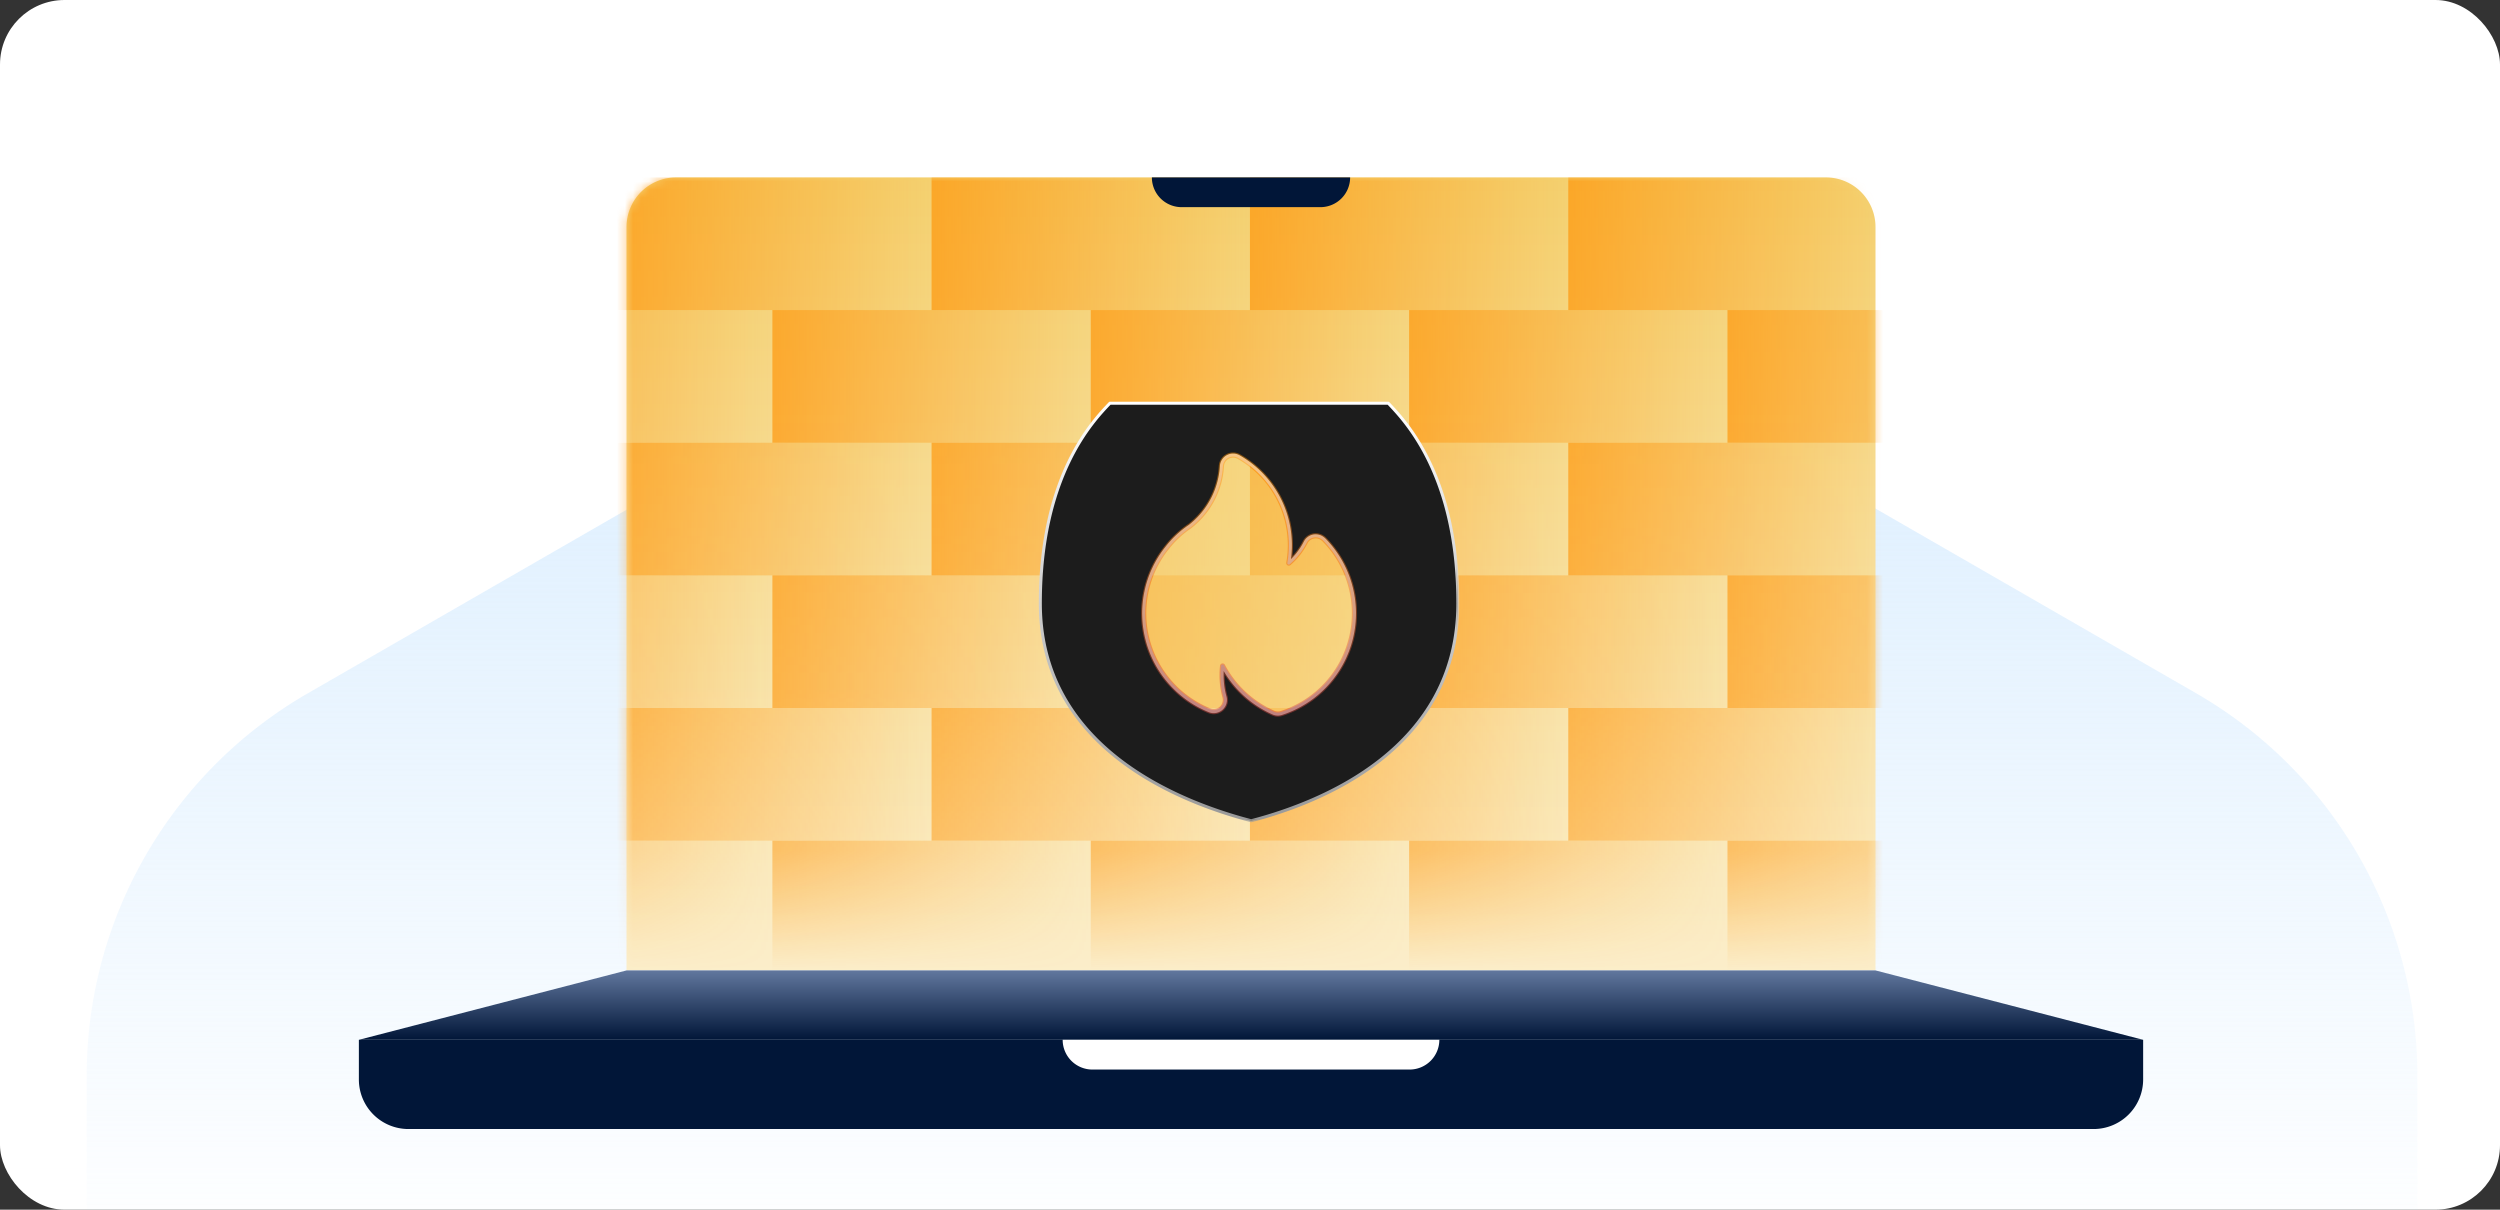 <svg xmlns="http://www.w3.org/2000/svg" width="310" height="150" fill="none" viewBox="0 0 310 150"><rect x="0" y="0" width="310" height="150" fill="#333333" stroke="none"/><g clip-path="url(#a)"><rect width="310" height="150" fill="#fff" rx="8"/><path fill="url(#b)" d="M127.807 34.337a55 55 0 0 1 54.886 0l89.614 51.62c16.982 9.781 27.443 27.859 27.443 47.423v103.24c0 19.564-10.461 37.642-27.443 47.424l-89.614 51.619a55 55 0 0 1-54.886 0l-89.614-51.619c-16.982-9.782-27.443-27.86-27.443-47.424V133.38c0-19.564 10.461-37.642 27.443-47.424z"/><path fill="url(#c)" d="M77.688 28.146A6.146 6.146 0 0 1 83.833 22h142.584a6.145 6.145 0 0 1 6.145 6.146v92.187H77.688z"/><mask id="e" width="156" height="99" x="77" y="22" maskUnits="userSpaceOnUse" style="mask-type:alpha"><path fill="url(#d)" d="M77.688 28.146A6.146 6.146 0 0 1 83.833 22h142.584a6.145 6.145 0 0 1 6.145 6.146v92.187H77.688z"/></mask><g fill-opacity=".65" mask="url(#e)"><path fill="url(#f)" d="M135.253 71.345h39.476v16.449h-39.476z"/><path fill="url(#g)" d="M135.253 38.449h39.476v16.448h-39.476z"/><path fill="url(#h)" d="M95.776 71.345h39.477v16.449H95.776z"/><path fill="url(#i)" d="M95.776 38.449h39.477v16.448H95.776z"/><path fill="url(#j)" d="M174.729 71.345h39.476v16.449h-39.476z"/><path fill="url(#k)" d="M174.729 38.449h39.476v16.448h-39.476z"/><path fill="url(#l)" d="M115.515 87.794h39.476v16.448h-39.476z"/><path fill="url(#m)" d="M115.515 54.897h39.476v16.449h-39.476z"/><path fill="url(#n)" d="M115.515 22h39.476v16.449h-39.476z"/><path fill="url(#o)" d="M154.991 87.794h39.476v16.448h-39.476z"/><path fill="url(#p)" d="M154.991 54.897h39.476v16.449h-39.476z"/><path fill="url(#q)" d="M154.991 22h39.476v16.449h-39.476z"/><path fill="url(#r)" d="M194.467 87.794h39.477v16.448h-39.477z"/><path fill="url(#s)" d="M194.467 54.897h39.477v16.449h-39.477z"/><path fill="url(#t)" d="M194.467 22h39.477v16.449h-39.477z"/><path fill="url(#u)" d="M76.038 87.794h39.476v16.448H76.038z"/><path fill="url(#v)" d="M76.038 54.897h39.476v16.449H76.038z"/><path fill="url(#w)" d="M76.038 22h39.476v16.449H76.038z"/><path fill="url(#x)" d="M95.776 104.242h39.477v16.449H95.776z"/><path fill="url(#y)" d="M56.3 104.242h39.476v16.449H56.3z"/><path fill="url(#z)" d="M56.3 71.345h39.476v16.449H56.3z"/><path fill="url(#A)" d="M56.3 38.449h39.476v16.448H56.3z"/><path fill="url(#B)" d="M135.253 104.242h39.476v16.449h-39.476z"/><path fill="url(#C)" d="M174.729 104.242h39.476v16.449h-39.476z"/><path fill="url(#D)" d="M214.206 104.242h39.476v16.449h-39.476z"/><path fill="url(#E)" d="M214.206 71.345h39.476v16.449h-39.476z"/><path fill="url(#F)" d="M214.206 38.449h39.476v16.448h-39.476z"/></g><path fill="#011638" d="M44.5 133.854A6.146 6.146 0 0 0 50.646 140h208.958a6.146 6.146 0 0 0 6.146-6.146v-4.916H44.5z"/><path fill="url(#G)" d="M77.688 120.333h154.875l33.187 8.604H44.5z"/><path fill="#fff" d="M131.771 128.938a3.687 3.687 0 0 0 3.687 3.687h39.333a3.69 3.69 0 0 0 3.688-3.687z"/><path fill="#011638" d="M142.833 22a3.69 3.69 0 0 0 3.688 3.688h17.208A3.687 3.687 0 0 0 167.416 22z"/><mask id="I" width="53" height="53" x="128" y="49" fill="#000" maskUnits="userSpaceOnUse"><path fill="#fff" d="M128 49h53v53h-53z"/><path d="M172.146 50c2.157 2.256 8.628 9.024 8.628 24.815 0 18.047-16.998 24.704-25.627 26.959C146.518 99.519 129 92.862 129 74.815c0-15.79 6.472-22.559 8.629-24.815zm-19.228 6.429a1.45 1.45 0 0 0-1.238.669 1.45 1.45 0 0 0-.227.69 10.2 10.2 0 0 1-3.588 7.176l-.334.272a12.3 12.3 0 0 0-2.885 2.705 13.04 13.04 0 0 0 .418 16.72 13.05 13.05 0 0 0 4.889 3.475 1.46 1.46 0 0 0 1.359-.14 1.45 1.45 0 0 0 .569-1.658 10.1 10.1 0 0 1-.277-3.747 13.08 13.08 0 0 0 6.263 5.83 1.45 1.45 0 0 0 1.038.056 13.06 13.06 0 0 0 5.306-21.582 1.8 1.8 0 0 0-.334-.253 1.46 1.46 0 0 0-1.666.135 1.5 1.5 0 0 0-.367.461 8.4 8.4 0 0 1-2.03 2.582 12.66 12.66 0 0 0-1.514-8.56 12.65 12.65 0 0 0-4.68-4.642 1.45 1.45 0 0 0-.702-.19"/></mask><path fill="#1c1c1c" d="M172.146 50c2.157 2.256 8.628 9.024 8.628 24.815 0 18.047-16.998 24.704-25.627 26.959C146.518 99.519 129 92.862 129 74.815c0-15.79 6.472-22.559 8.629-24.815zm-19.228 6.429a1.45 1.45 0 0 0-1.238.669 1.45 1.45 0 0 0-.227.69 10.2 10.2 0 0 1-3.588 7.176l-.334.272a12.3 12.3 0 0 0-2.885 2.705 13.04 13.04 0 0 0 .418 16.72 13.05 13.05 0 0 0 4.889 3.475 1.46 1.46 0 0 0 1.359-.14 1.45 1.45 0 0 0 .569-1.658 10.1 10.1 0 0 1-.277-3.747 13.08 13.08 0 0 0 6.263 5.83 1.45 1.45 0 0 0 1.038.056 13.06 13.06 0 0 0 5.306-21.582 1.8 1.8 0 0 0-.334-.253 1.46 1.46 0 0 0-1.666.135 1.5 1.5 0 0 0-.367.461 8.4 8.4 0 0 1-2.03 2.582 12.66 12.66 0 0 0-1.514-8.56 12.65 12.65 0 0 0-4.68-4.642 1.45 1.45 0 0 0-.702-.19"/><path fill="url(#H)" d="m172.146 50 .134-.129a.2.2 0 0 0-.134-.058zm8.628 24.815h.187zm-25.627 26.959-.047.181a.2.2 0 0 0 .095 0zM129 74.815h-.187zM137.629 50v-.187c-.051 0-.1.021-.135.058zm15.289 6.429.002-.187zm-.705.174-.089-.164zm-.533.495-.157-.101zm-.227.69-.186-.012v.001zm-1.057 3.956.166.084zm-2.531 3.22.118.145.003-.003zm-.334.272.104.155.014-.01zm-2.885 2.705.146.116.001-.002zm-2.55 5.43-.183-.04zm.15 5.995-.18.048zm2.818 5.295-.14.123zm4.889 3.475.07-.173zm.697.1.02.185zm.662-.24.104.154zm.47-.522.165.087zm.171-.683h.187v-.001zm-.072-.453-.181.048.003.009zm-.277-3.747.165-.088a.186.186 0 0 0-.35.066zm6.263 5.83.076-.17zm1.038.056-.057-.178zm5.546-3.529.137.127zm3.125-5.782.181.045zm-.088-6.573-.18.05zm-3.277-5.698.133-.13-.004-.004zm-.334-.253.095-.161zm-.559-.19.023-.185zm-.587.047-.052-.179zm-.52.278.119.144zm-.367.461.166.085zm-2.03 2.582-.183-.032a.187.187 0 0 0 .305.175zm.195-2.193h-.187zm-1.709-6.366.161-.094zm-4.68-4.643.093-.162h-.001zM172.146 50l-.135.129c1.074 1.123 3.215 3.362 5.09 7.284s3.487 9.534 3.487 17.402h.373c0-7.922-1.624-13.59-3.524-17.563-1.9-3.975-4.073-6.248-5.157-7.381zm8.628 24.815h-.186c0 8.955-4.214 15.08-9.507 19.255-5.299 4.179-11.677 6.399-15.981 7.524l.047.18.048.181c4.325-1.131 10.76-3.367 16.117-7.592 5.363-4.23 9.649-10.455 9.649-19.548zm-25.627 26.959.048-.18c-4.305-1.125-10.814-3.346-16.243-7.525-5.424-4.176-9.765-10.301-9.765-19.254h-.374c.001 9.095 4.419 15.321 9.911 19.55 5.487 4.224 12.052 6.459 16.376 7.59zM129 74.815h.187c0-7.868 1.612-13.48 3.487-17.402s4.016-6.161 5.09-7.284l-.135-.129-.135-.129c-1.083 1.133-3.257 3.406-5.157 7.38-1.9 3.975-3.524 9.642-3.524 17.564zM137.629 50v.187h34.517v-.374h-34.517zm15.289 6.429.002-.187a1.64 1.64 0 0 0-.796.197l.089.164.089.165c.189-.102.4-.155.614-.153zm-.705.174-.089-.164a1.64 1.64 0 0 0-.601.558l.157.1.157.101c.115-.18.275-.328.465-.43zm-.533.495-.157-.1c-.15.233-.238.5-.256.778l.186.012.186.012c.014-.214.082-.421.198-.602zm-.227.69-.186-.01a10 10 0 0 1-1.038 3.883l.167.083.166.084a10.4 10.4 0 0 0 1.077-4.029zm-1.057 3.956-.167-.083a10 10 0 0 1-2.484 3.16l.12.143.121.142a10.4 10.4 0 0 0 2.576-3.278zm-2.531 3.22-.118-.145-.334.273.118.144.118.145.334-.272zm-.334.272-.104-.154a12.5 12.5 0 0 0-2.929 2.745l.148.114.147.114a12.2 12.2 0 0 1 2.842-2.664zm-2.885 2.705-.147-.116a13.2 13.2 0 0 0-2.586 5.507l.183.038.182.038a12.86 12.86 0 0 1 2.514-5.35zm-2.55 5.43-.183-.04a13.2 13.2 0 0 0 .153 6.083l.18-.048.181-.047a12.86 12.86 0 0 1-.149-5.91zm.15 5.995-.18.048a13.2 13.2 0 0 0 2.858 5.37l.14-.123.141-.123a12.84 12.84 0 0 1-2.778-5.22zm2.818 5.295-.14.123a13.2 13.2 0 0 0 4.959 3.525l.07-.173.07-.173a12.85 12.85 0 0 1-4.818-3.425zm4.889 3.475-.07.173c.248.1.519.14.787.112l-.02-.186-.019-.185a1.3 1.3 0 0 1-.608-.087zm.697.1.02.185c.267-.028.523-.122.746-.271l-.104-.155-.105-.155c-.172.116-.37.188-.576.21zm.662-.24.104.154a1.64 1.64 0 0 0 .531-.589l-.165-.087-.164-.088a1.3 1.3 0 0 1-.411.454zm.47-.522.165.087c.126-.236.193-.501.193-.77h-.373a1.3 1.3 0 0 1-.149.595zm.171-.683.187-.001a1.8 1.8 0 0 0-.081-.509l-.178.057-.178.057q.061.193.064.398zm-.072-.453.18-.048a9.9 9.9 0 0 1-.271-3.678l-.186-.021-.185-.021a10.3 10.3 0 0 0 .282 3.816zm-.277-3.747-.164.087a13.26 13.26 0 0 0 6.352 5.915l.075-.171.076-.17a12.9 12.9 0 0 1-6.174-5.749zm6.263 5.83-.076.171c.37.165.787.187 1.172.062l-.058-.177-.057-.178c-.297.097-.62.08-.905-.048zm1.038.056.058.177a13.26 13.26 0 0 0 5.625-3.579l-.137-.127-.136-.127a12.9 12.9 0 0 1-5.467 3.478zm5.546-3.529.137.127a13.25 13.25 0 0 0 3.169-5.864l-.181-.045-.181-.045a12.9 12.9 0 0 1-3.08 5.7zm3.125-5.782.181.045c.54-2.194.509-4.49-.089-6.668l-.18.05-.18.05c.581 2.116.611 4.347.087 6.478zm-.088-6.573.18-.05a13.24 13.24 0 0 0-3.324-5.778l-.133.13-.133.131a12.9 12.9 0 0 1 3.23 5.616zm-3.277-5.698.129-.134a2 2 0 0 0-.368-.28l-.095.16-.095.161q.163.096.299.228zm-.334-.253.095-.161a1.65 1.65 0 0 0-.631-.214l-.023.185-.023.185c.172.022.339.078.487.165zm-.559-.19.023-.185a1.6 1.6 0 0 0-.662.053l.052.179.053.18c.165-.05.339-.063.511-.042zm-.587.047-.052-.179c-.215.063-.416.17-.588.314l.12.143.119.144a1.3 1.3 0 0 1 .454-.243zm-.52.278-.12-.143c-.171.143-.313.32-.414.52l.167.084.166.084q.119-.233.32-.401zm-.367.461-.167-.084a8.2 8.2 0 0 1-1.984 2.525l.121.141.122.142a8.6 8.6 0 0 0 2.074-2.64zm-2.03 2.582.184.033c.131-.734.197-1.48.197-2.226h-.373a12.4 12.4 0 0 1-.191 2.16zm.195-2.193h.186a12.83 12.83 0 0 0-1.734-6.46l-.161.094-.162.093a12.46 12.46 0 0 1 1.684 6.273zm-1.709-6.366.161-.094a12.84 12.84 0 0 0-4.748-4.711l-.093.162-.092.162a12.46 12.46 0 0 1 4.61 4.574zm-4.68-4.643.092-.162a1.64 1.64 0 0 0-.792-.214l-.002.187-.002.186c.215.003.426.06.612.165z" mask="url(#I)"/><g opacity=".45"><mask id="K" width="28" height="34" x="140.817" y="55.428" fill="#000" maskUnits="userSpaceOnUse"><path fill="#fff" d="M140.817 55.428h28v34h-28z"/><path d="M152.918 56.428c.246.003.488.068.702.19a12.65 12.65 0 0 1 6.194 13.202 8.4 8.4 0 0 0 2.03-2.582 1.45 1.45 0 0 1 1.474-.786c.197.024.388.088.559.19q.182.106.334.253a13.063 13.063 0 0 1-5.306 21.581c-.341.11-.711.091-1.038-.055a13.08 13.08 0 0 1-6.263-5.83 10.1 10.1 0 0 0 .277 3.746q.07.222.072.453a1.45 1.45 0 0 1-2 1.345 13.05 13.05 0 0 1-7.857-14.765 13.04 13.04 0 0 1 2.55-5.43 12.4 12.4 0 0 1 2.885-2.704l.334-.273a10.2 10.2 0 0 0 3.588-7.175 1.453 1.453 0 0 1 1.465-1.36"/></mask><path fill="#f4d06f" d="M152.918 56.428c.246.003.488.068.702.19a12.65 12.65 0 0 1 6.194 13.202 8.4 8.4 0 0 0 2.03-2.582 1.45 1.45 0 0 1 1.474-.786c.197.024.388.088.559.19q.182.106.334.253a13.063 13.063 0 0 1-5.306 21.581c-.341.11-.711.091-1.038-.055a13.08 13.08 0 0 1-6.263-5.83 10.1 10.1 0 0 0 .277 3.746q.07.222.072.453a1.45 1.45 0 0 1-2 1.345 13.05 13.05 0 0 1-7.857-14.765 13.04 13.04 0 0 1 2.55-5.43 12.4 12.4 0 0 1 2.885-2.704l.334-.273a10.2 10.2 0 0 0 3.588-7.175 1.453 1.453 0 0 1 1.465-1.36"/><path fill="url(#J)" d="m152.918 56.428.003-.324zm.702.19.161-.282zm4.68 4.642.281-.163zm1.709 6.366h-.325zm-.195 2.194-.319-.057a.324.324 0 0 0 .53.303zm2.03-2.582.289.147.001-.001zm.367-.461.208.25zm.52-.278-.091-.312zm.587-.047.04-.323zm.559.19.165-.28zm.334.253.232-.228-.007-.006zm3.277 5.697-.313.086zm.088 6.573.315.078zm-3.125 5.783.238.221zm-5.546 3.528-.099-.309h-.001zm-1.038-.055.133-.296h-.002zm-6.263-5.83.287-.153a.324.324 0 0 0-.609.116zm.277 3.746-.314.084.005.015zm.072.453h.325v-.002zm-.171.683.287.153zm-.47.522.181.27v-.001zm-.662.24.034.323zm-.697-.1.123-.3h-.001zm-4.889-3.474-.243.214zm-2.818-5.295-.314.082zm-.15-5.996-.318-.067zm2.55-5.43.254.203.003-.004zm2.885-2.704.181.27.024-.019zm.334-.273.205.252.005-.004zm2.531-3.22.29.146zm1.057-3.955-.324-.021v.002zm.227-.69-.274-.176zm.533-.495-.154-.286zm.705-.175-.003.325c.191.002.379.053.545.147l.16-.282.161-.283a1.8 1.8 0 0 0-.86-.231zm.702.19-.161.282a12.3 12.3 0 0 1 4.56 4.523l.281-.163.281-.163a13 13 0 0 0-4.8-4.761zm4.68 4.642-.281.163a12.33 12.33 0 0 1 1.665 6.203h.649a13 13 0 0 0-1.752-6.529zm1.709 6.366h-.325a12.3 12.3 0 0 1-.189 2.137l.319.057.32.057a13 13 0 0 0 .199-2.25zm-.195 2.194.211.247a8.7 8.7 0 0 0 2.108-2.682l-.289-.147-.29-.147a8.1 8.1 0 0 1-1.951 2.482zm2.03-2.582.29.146q.105-.208.285-.358l-.208-.25-.208-.249a1.8 1.8 0 0 0-.449.564zm.367-.461.208.25c.119-.1.257-.174.404-.217l-.092-.311-.091-.312a1.8 1.8 0 0 0-.637.34zm.52-.278.092.311a1.1 1.1 0 0 1 .456-.036l.039-.322.04-.323a1.8 1.8 0 0 0-.718.058zm.587-.047-.04.322c.154.019.302.069.434.147l.165-.28.165-.28a1.8 1.8 0 0 0-.684-.232zm.559.19-.165.279q.149.088.274.208l.225-.234.225-.234a2 2 0 0 0-.394-.3zm.334.253-.232.228a12.7 12.7 0 0 1 3.196 5.555l.313-.086.313-.086a13.4 13.4 0 0 0-3.358-5.838zm3.277 5.697-.313.086c.575 2.094.604 4.301.086 6.41l.315.078.315.077a13.4 13.4 0 0 0-.09-6.737zm.088 6.573-.315-.077a12.75 12.75 0 0 1-3.047 5.639l.237.22.238.222a13.4 13.4 0 0 0 3.202-5.926zm-3.125 5.783-.237-.221a12.74 12.74 0 0 1-5.408 3.44l.099.31.1.308a13.4 13.4 0 0 0 5.684-3.616zm-5.546 3.528-.1-.309a1.12 1.12 0 0 1-.805-.042l-.133.296-.132.297c.401.179.853.202 1.271.067zm-1.038-.055.131-.297a12.75 12.75 0 0 1-6.107-5.686l-.287.152-.286.153a13.4 13.4 0 0 0 6.418 5.975zm-6.263-5.83-.322-.037a10.5 10.5 0 0 0 .285 3.867l.314-.084.314-.083a9.8 9.8 0 0 1-.268-3.627zm.277 3.746-.309.1q.055.172.056.356l.325-.003.325-.002a1.9 1.9 0 0 0-.088-.55zm.072.453h-.325c0 .185-.045.367-.132.53l.286.153.287.153c.137-.257.209-.544.209-.835zm-.171.683-.286-.153a1.1 1.1 0 0 1-.366.405l.182.27.181.269c.241-.162.439-.381.576-.638zm-.47.522-.182-.27a1.1 1.1 0 0 1-.513.187l.033.323.034.323c.29-.03.568-.132.809-.294zm-.662.24-.033-.323a1.1 1.1 0 0 1-.541-.077l-.123.3-.122.3c.269.11.563.153.853.123zm-.697-.1.122-.3a12.7 12.7 0 0 1-4.767-3.389l-.244.215-.243.214a13.4 13.4 0 0 0 5.01 3.561zm-4.889-3.474.244-.215a12.7 12.7 0 0 1-2.748-5.163l-.314.083-.314.082a13.36 13.36 0 0 0 2.889 5.427zm-2.818-5.295.314-.083a12.7 12.7 0 0 1-.147-5.847l-.317-.066-.318-.067a13.4 13.4 0 0 0 .154 6.145zm-.15-5.996.317.066a12.7 12.7 0 0 1 2.487-5.293l-.254-.202-.255-.202a13.4 13.4 0 0 0-2.613 5.564zm2.55-5.43.257.2a12 12 0 0 1 2.809-2.635l-.181-.27-.181-.269a12.7 12.7 0 0 0-2.962 2.777zm2.885-2.704.205.251.334-.272-.205-.252-.205-.251-.334.272zm.334-.273.21.248a10.5 10.5 0 0 0 2.611-3.322l-.29-.145-.291-.145a9.85 9.85 0 0 1-2.45 3.117zm2.531-3.22.29.146a10.5 10.5 0 0 0 1.091-4.082l-.324-.02-.324-.018a9.9 9.9 0 0 1-1.024 3.83zm1.057-3.955.324.02c.012-.19.073-.375.176-.536l-.273-.175-.274-.175a1.8 1.8 0 0 0-.277.845zm.227-.69.273.174c.103-.16.245-.292.414-.383l-.154-.286-.154-.286c-.265.143-.49.35-.653.605zm.533-.495.154.286a1.13 1.13 0 0 1 .548-.136l.003-.325.003-.324a1.8 1.8 0 0 0-.862.213z" mask="url(#K)"/></g></g><defs><linearGradient id="b" x1="155.25" x2="155.25" y1="-8.519" y2="156.829" gradientUnits="userSpaceOnUse"><stop stop-color="#cbe6fe"/><stop offset="1" stop-color="#cbe6fe" stop-opacity="0"/></linearGradient><linearGradient id="c" x1="155.125" x2="155" y1="22" y2="178" gradientUnits="userSpaceOnUse"><stop stop-color="#f4d06f"/><stop offset="1" stop-color="#fff"/></linearGradient><linearGradient id="d" x1="155.125" x2="155.125" y1="22" y2="120.333" gradientUnits="userSpaceOnUse"><stop offset=".3" stop-color="#0048d9"/><stop offset=".65" stop-color="#0044ce" stop-opacity=".891"/><stop offset=".85" stop-color="#003ebc" stop-opacity=".713"/><stop offset="1" stop-color="#002673" stop-opacity="0"/></linearGradient><linearGradient id="f" x1="135.253" x2="174.729" y1="79.57" y2="79.57" gradientUnits="userSpaceOnUse"><stop stop-color="#ff9102"/><stop offset="1" stop-color="#ff9102" stop-opacity="0"/></linearGradient><linearGradient id="g" x1="135.253" x2="174.729" y1="46.673" y2="46.673" gradientUnits="userSpaceOnUse"><stop stop-color="#ff9102"/><stop offset="1" stop-color="#ff9102" stop-opacity="0"/></linearGradient><linearGradient id="h" x1="95.776" x2="135.253" y1="79.57" y2="79.57" gradientUnits="userSpaceOnUse"><stop stop-color="#ff9102"/><stop offset="1" stop-color="#ff9102" stop-opacity="0"/></linearGradient><linearGradient id="i" x1="95.776" x2="135.253" y1="46.673" y2="46.673" gradientUnits="userSpaceOnUse"><stop stop-color="#ff9102"/><stop offset="1" stop-color="#ff9102" stop-opacity="0"/></linearGradient><linearGradient id="j" x1="174.729" x2="214.205" y1="79.57" y2="79.57" gradientUnits="userSpaceOnUse"><stop stop-color="#ff9102"/><stop offset="1" stop-color="#ff9102" stop-opacity="0"/></linearGradient><linearGradient id="k" x1="174.729" x2="214.205" y1="46.673" y2="46.673" gradientUnits="userSpaceOnUse"><stop stop-color="#ff9102"/><stop offset="1" stop-color="#ff9102" stop-opacity="0"/></linearGradient><linearGradient id="l" x1="115.515" x2="154.991" y1="96.018" y2="96.018" gradientUnits="userSpaceOnUse"><stop stop-color="#ff9102"/><stop offset="1" stop-color="#ff9102" stop-opacity="0"/></linearGradient><linearGradient id="m" x1="115.515" x2="154.991" y1="63.121" y2="63.121" gradientUnits="userSpaceOnUse"><stop stop-color="#ff9102"/><stop offset="1" stop-color="#ff9102" stop-opacity="0"/></linearGradient><linearGradient id="n" x1="115.515" x2="154.991" y1="30.224" y2="30.224" gradientUnits="userSpaceOnUse"><stop stop-color="#ff9102"/><stop offset="1" stop-color="#ff9102" stop-opacity="0"/></linearGradient><linearGradient id="o" x1="154.991" x2="194.467" y1="96.018" y2="96.018" gradientUnits="userSpaceOnUse"><stop stop-color="#ff9102"/><stop offset="1" stop-color="#ff9102" stop-opacity="0"/></linearGradient><linearGradient id="p" x1="154.991" x2="194.467" y1="63.121" y2="63.121" gradientUnits="userSpaceOnUse"><stop stop-color="#ff9102"/><stop offset="1" stop-color="#ff9102" stop-opacity="0"/></linearGradient><linearGradient id="q" x1="154.991" x2="194.467" y1="30.224" y2="30.224" gradientUnits="userSpaceOnUse"><stop stop-color="#ff9102"/><stop offset="1" stop-color="#ff9102" stop-opacity="0"/></linearGradient><linearGradient id="r" x1="194.467" x2="233.944" y1="96.018" y2="96.018" gradientUnits="userSpaceOnUse"><stop stop-color="#ff9102"/><stop offset="1" stop-color="#ff9102" stop-opacity="0"/></linearGradient><linearGradient id="s" x1="194.467" x2="233.944" y1="63.121" y2="63.121" gradientUnits="userSpaceOnUse"><stop stop-color="#ff9102"/><stop offset="1" stop-color="#ff9102" stop-opacity="0"/></linearGradient><linearGradient id="t" x1="194.467" x2="233.944" y1="30.224" y2="30.224" gradientUnits="userSpaceOnUse"><stop stop-color="#ff9102"/><stop offset="1" stop-color="#ff9102" stop-opacity="0"/></linearGradient><linearGradient id="u" x1="76.038" x2="115.514" y1="96.018" y2="96.018" gradientUnits="userSpaceOnUse"><stop stop-color="#ff9102"/><stop offset="1" stop-color="#ff9102" stop-opacity="0"/></linearGradient><linearGradient id="v" x1="76.038" x2="115.514" y1="63.121" y2="63.121" gradientUnits="userSpaceOnUse"><stop stop-color="#ff9102"/><stop offset="1" stop-color="#ff9102" stop-opacity="0"/></linearGradient><linearGradient id="w" x1="76.038" x2="115.514" y1="30.224" y2="30.224" gradientUnits="userSpaceOnUse"><stop stop-color="#ff9102"/><stop offset="1" stop-color="#ff9102" stop-opacity="0"/></linearGradient><linearGradient id="x" x1="95.776" x2="135.253" y1="112.466" y2="112.466" gradientUnits="userSpaceOnUse"><stop stop-color="#ff9102"/><stop offset="1" stop-color="#ff9102" stop-opacity="0"/></linearGradient><linearGradient id="y" x1="56.3" x2="95.776" y1="112.466" y2="112.466" gradientUnits="userSpaceOnUse"><stop stop-color="#ff9102"/><stop offset="1" stop-color="#ff9102" stop-opacity="0"/></linearGradient><linearGradient id="z" x1="56.3" x2="95.776" y1="79.57" y2="79.57" gradientUnits="userSpaceOnUse"><stop stop-color="#ff9102"/><stop offset="1" stop-color="#ff9102" stop-opacity="0"/></linearGradient><linearGradient id="A" x1="56.3" x2="95.776" y1="46.673" y2="46.673" gradientUnits="userSpaceOnUse"><stop stop-color="#ff9102"/><stop offset="1" stop-color="#ff9102" stop-opacity="0"/></linearGradient><linearGradient id="B" x1="135.253" x2="174.729" y1="112.466" y2="112.466" gradientUnits="userSpaceOnUse"><stop stop-color="#ff9102"/><stop offset="1" stop-color="#ff9102" stop-opacity="0"/></linearGradient><linearGradient id="C" x1="174.729" x2="214.205" y1="112.466" y2="112.466" gradientUnits="userSpaceOnUse"><stop stop-color="#ff9102"/><stop offset="1" stop-color="#ff9102" stop-opacity="0"/></linearGradient><linearGradient id="D" x1="214.206" x2="253.682" y1="112.466" y2="112.466" gradientUnits="userSpaceOnUse"><stop stop-color="#ff9102"/><stop offset="1" stop-color="#ff9102" stop-opacity="0"/></linearGradient><linearGradient id="E" x1="214.206" x2="253.682" y1="79.57" y2="79.57" gradientUnits="userSpaceOnUse"><stop stop-color="#ff9102"/><stop offset="1" stop-color="#ff9102" stop-opacity="0"/></linearGradient><linearGradient id="F" x1="214.206" x2="253.682" y1="46.673" y2="46.673" gradientUnits="userSpaceOnUse"><stop stop-color="#ff9102"/><stop offset="1" stop-color="#ff9102" stop-opacity="0"/></linearGradient><linearGradient id="G" x1="155.125" x2="155.125" y1="128.937" y2="120.333" gradientUnits="userSpaceOnUse"><stop stop-color="#011638"/><stop offset="1" stop-color="#61779e"/></linearGradient><linearGradient id="H" x1="154.887" x2="154.887" y1="50" y2="101.774" gradientUnits="userSpaceOnUse"><stop stop-color="#fff"/><stop offset="1" stop-color="#999"/></linearGradient><linearGradient id="J" x1="154.885" x2="154.885" y1="56.428" y2="88.547" gradientUnits="userSpaceOnUse"><stop stop-color="#ff9102"/><stop offset="1" stop-color="#d2463f"/></linearGradient><clipPath id="a"><rect width="310" height="150" fill="#fff" rx="8"/></clipPath></defs></svg>